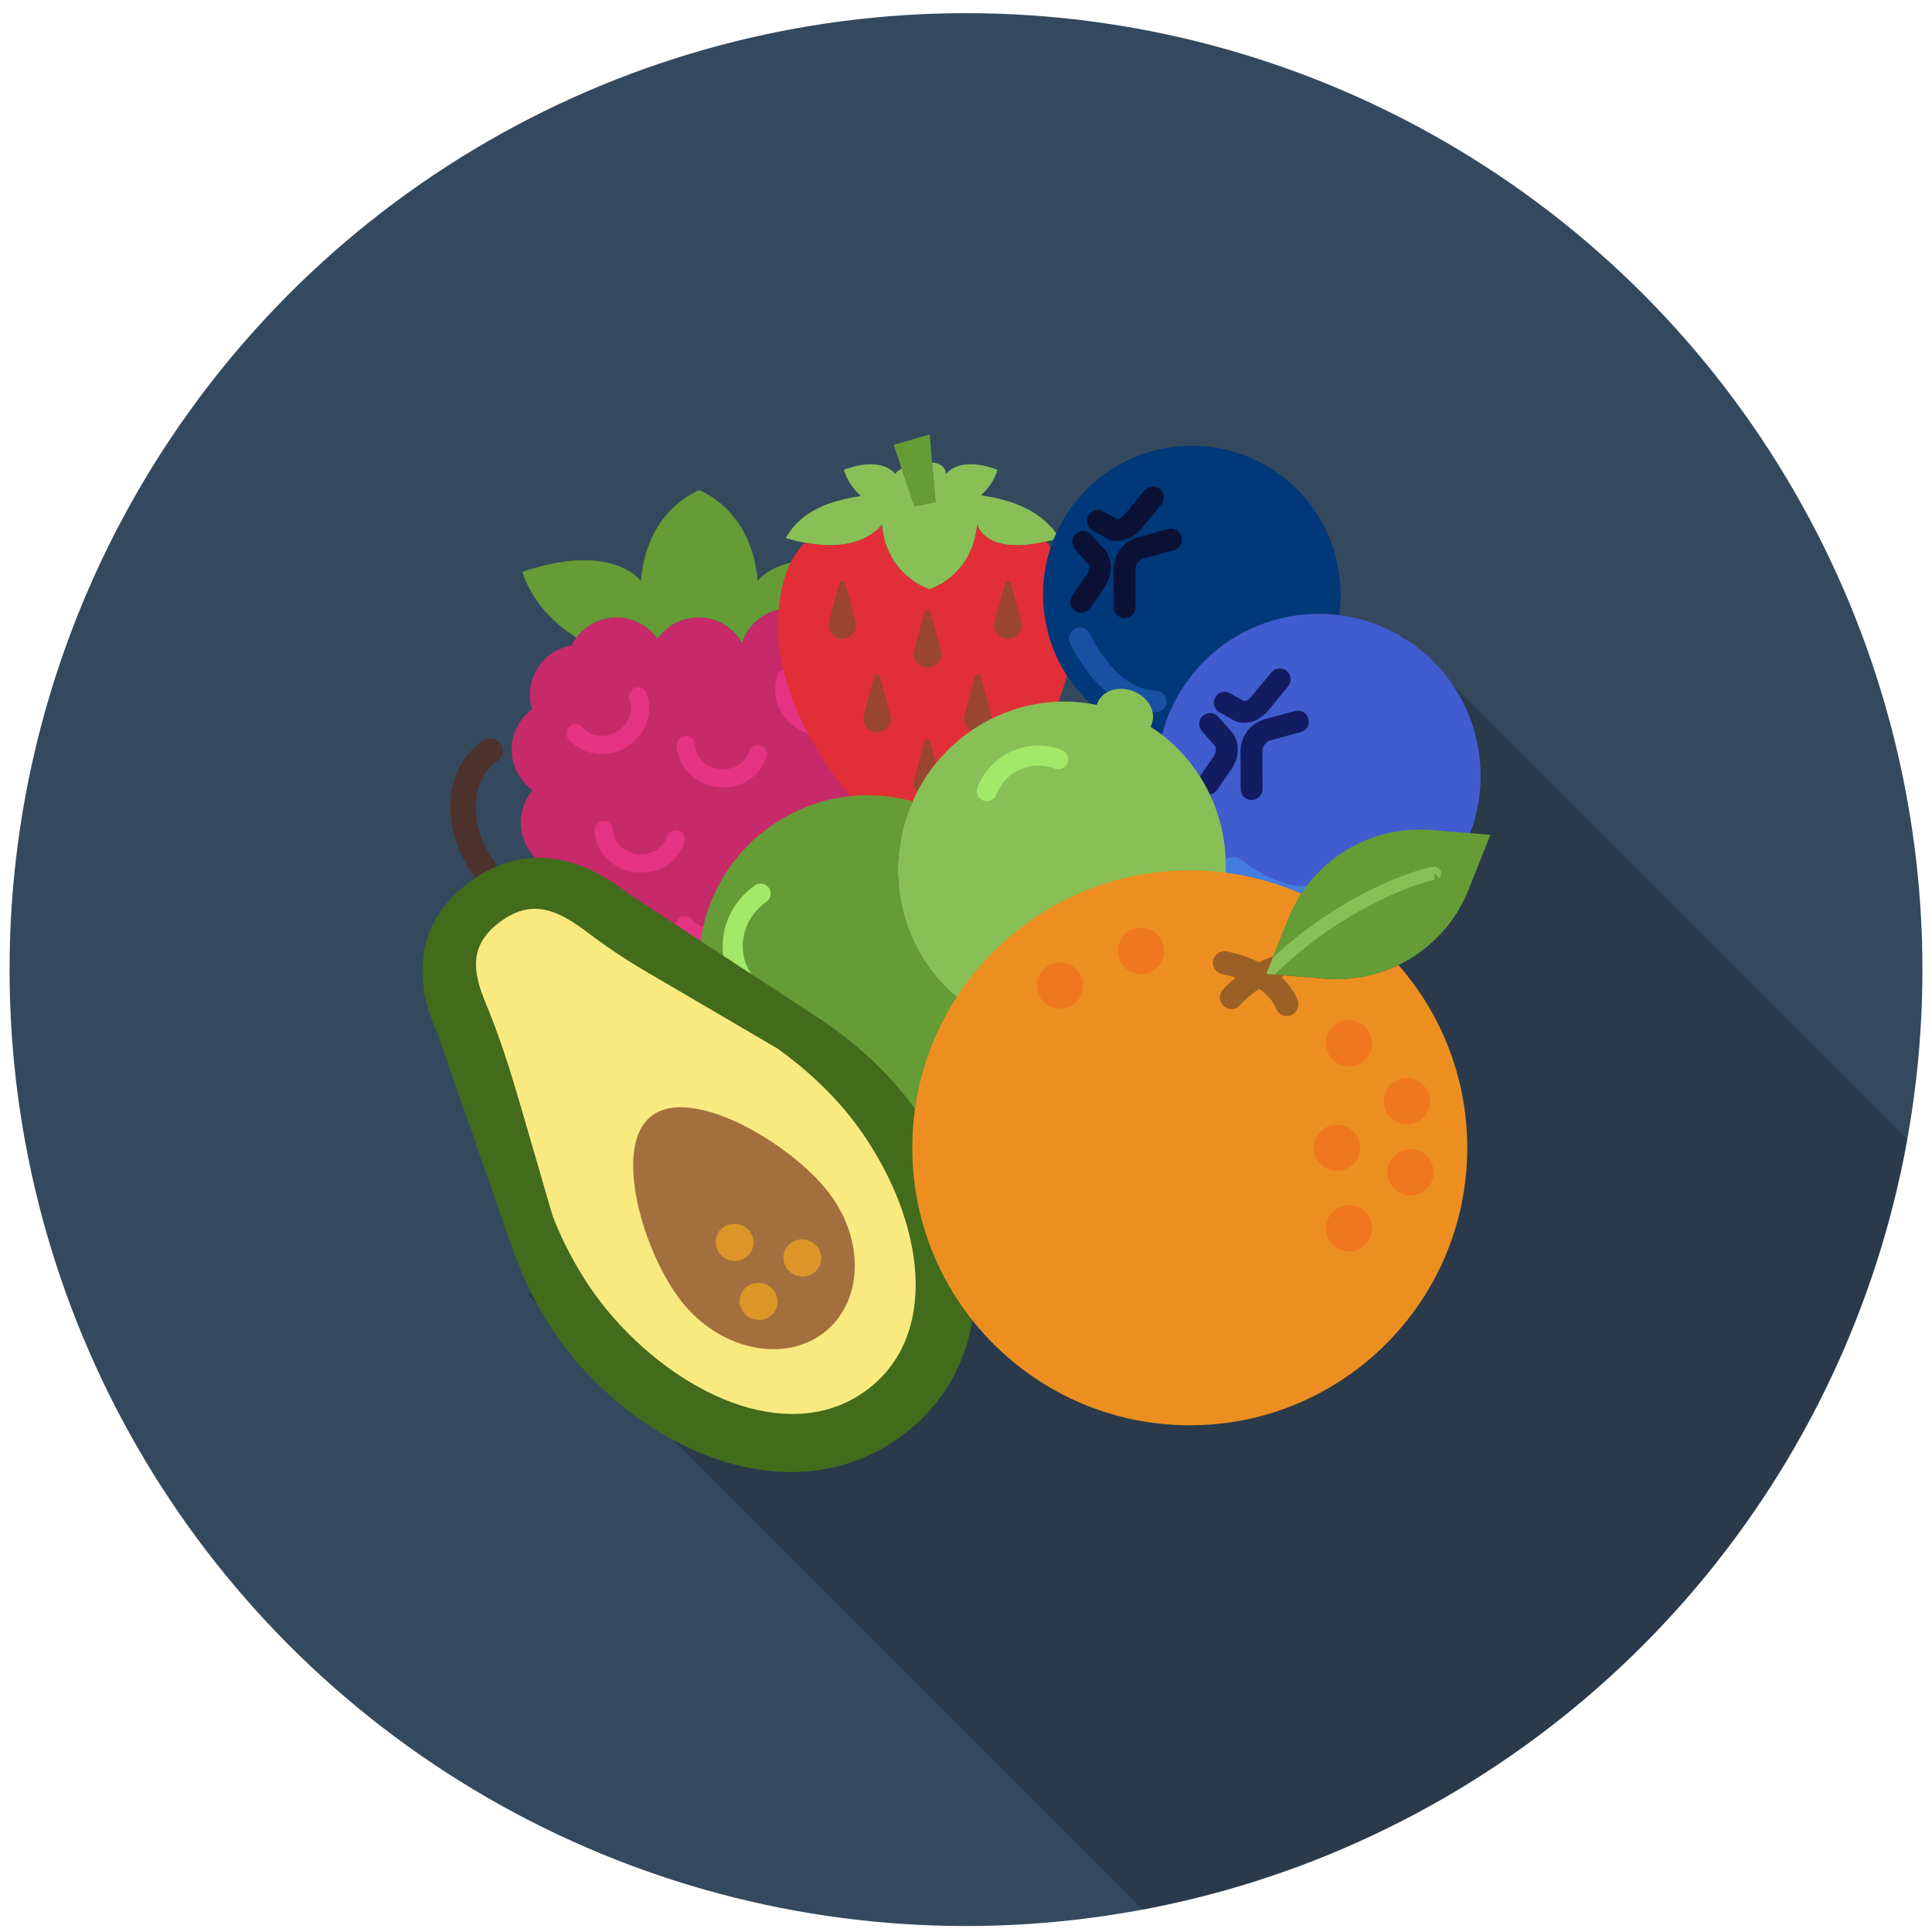 <?xml version="1.0" encoding="utf-8"?>
<!-- Generator: Adobe Illustrator 16.0.0, SVG Export Plug-In . SVG Version: 6.00 Build 0)  -->
<!DOCTYPE svg PUBLIC "-//W3C//DTD SVG 1.1//EN" "http://www.w3.org/Graphics/SVG/1.1/DTD/svg11.dtd">
<svg version="1.1" id="Capa_1" xmlns="http://www.w3.org/2000/svg" xmlns:xlink="http://www.w3.org/1999/xlink" x="0px" y="0px"
	 width="101px" height="101px" viewBox="0 0 101 101" enable-background="new 0 0 101 101" xml:space="preserve">
<circle fill="#34495E" cx="50.5" cy="50.688" r="50"/>
<path opacity="0.2" fill="#010202" enable-background="new    " d="M27.576,67.664l32.167,32.168
	c20.323-3.799,36.319-19.891,39.972-40.266l-26.29-26.289L27.576,67.664z"/>
<g>
	<path fill="#C62A6A" d="M46.122,40.854c0.674-0.474,1.116-1.257,1.116-2.145c0-1.018-0.583-1.899-1.431-2.333
		c0-0.017,0.002-0.033,0.002-0.049c0-1.229-0.847-2.256-1.988-2.541c-0.283-1.14-1.312-1.986-2.54-1.986
		c-1.16,0-2.144,0.756-2.488,1.801c-0.452-0.791-1.301-1.325-2.277-1.325c-0.888,0-1.67,0.442-2.144,1.117
		c-0.474-0.674-1.257-1.117-2.144-1.117c-1.034,0-1.925,0.601-2.353,1.47c-1.233,0.212-2.173,1.285-2.173,2.581
		c0,0.262,0.038,0.515,0.11,0.754c-0.644,0.477-1.064,1.241-1.064,2.105c0,0.875,0.432,1.65,1.092,2.125
		c-0.383,0.457-0.616,1.044-0.616,1.687c0,1.308,0.959,2.388,2.211,2.585c-0.194,0.366-0.305,0.784-0.305,1.226
		c0,1.229,0.845,2.257,1.985,2.542c0.285,1.139,1.312,1.985,2.54,1.985c0.553,0,1.064-0.171,1.487-0.462
		c0.437,0.839,1.313,1.417,2.326,1.417c0.927,0,1.741-0.485,2.207-1.211c0.341,0.163,0.724,0.257,1.128,0.257
		c1.371,0,2.494-1.053,2.609-2.393c1.341-0.115,2.394-1.239,2.394-2.609c0-0.325-0.063-0.635-0.17-0.921
		c0.939-0.399,1.599-1.329,1.599-2.414C47.237,42.111,46.795,41.328,46.122,40.854z"/>
	<g>
		<path fill="#659C35" d="M36.505,25.605c0,0,0.021,0.008,0.05,0.021c0.03-0.012,0.05-0.021,0.05-0.021H36.505z"/>
		<path fill="#659C35" d="M30.134,33.335c0.477-0.64,1.234-1.058,2.095-1.058c0.887,0,1.67,0.442,2.144,1.117
			c0.474-0.674,1.256-1.117,2.144-1.117c0.976,0,1.825,0.535,2.277,1.325c0.344-1.045,1.328-1.801,2.488-1.801
			c0.92,0,1.726,0.474,2.192,1.19c1.108-0.821,1.931-1.86,2.335-3.096c-4.729-1.608-6.203,0.476-6.203,0.476
			c-0.286-3.523-2.688-4.602-3.051-4.745c-0.363,0.143-2.764,1.222-3.05,4.745c0,0-1.473-2.084-6.201-0.476
			C27.766,31.31,28.774,32.468,30.134,33.335z"/>
	</g>
	<path fill="#E53384" d="M31.445,39.422c-0.592,0-1.207-0.219-1.711-0.767c-0.178-0.193-0.167-0.495,0.028-0.673
		c0.193-0.179,0.495-0.166,0.673,0.027c0.574,0.625,1.333,0.521,1.808,0.24c0.474-0.278,0.931-0.888,0.666-1.691
		c-0.083-0.25,0.053-0.52,0.303-0.602c0.25-0.083,0.519,0.052,0.602,0.302c0.416,1.256-0.247,2.316-1.088,2.811
		C32.357,39.288,31.908,39.422,31.445,39.422z"/>
	<path fill="#E53384" d="M41.407,45.296c-0.592,0-1.207-0.22-1.712-0.766c-0.178-0.194-0.166-0.496,0.028-0.674
		c0.194-0.179,0.496-0.165,0.674,0.029c0.574,0.624,1.333,0.518,1.808,0.238c0.473-0.278,0.931-0.888,0.666-1.69
		c-0.083-0.249,0.052-0.52,0.302-0.602c0.25-0.083,0.519,0.053,0.602,0.302c0.416,1.257-0.247,2.316-1.087,2.812
		C42.319,45.162,41.871,45.296,41.407,45.296z"/>
	<path fill="#E53384" d="M33.514,45.618c-0.108,0-0.215-0.007-0.318-0.021c-0.972-0.124-2.001-0.839-2.114-2.161
		c-0.021-0.262,0.171-0.493,0.434-0.516c0.262-0.022,0.494,0.172,0.516,0.435c0.072,0.846,0.737,1.226,1.285,1.296
		c0.543,0.067,1.279-0.133,1.56-0.93c0.087-0.248,0.361-0.379,0.608-0.291c0.248,0.088,0.378,0.358,0.29,0.608
		C35.383,45.152,34.408,45.618,33.514,45.618z"/>
	<path fill="#E53384" d="M37.803,41.169c-0.108,0-0.214-0.008-0.32-0.02c-0.968-0.125-1.999-0.84-2.112-2.161
		c-0.023-0.262,0.171-0.494,0.433-0.515c0.261-0.021,0.494,0.172,0.516,0.434c0.073,0.845,0.737,1.227,1.285,1.296
		c0.544,0.07,1.28-0.132,1.561-0.93c0.088-0.248,0.361-0.38,0.608-0.291c0.248,0.087,0.378,0.359,0.29,0.607
		C39.671,40.703,38.695,41.169,37.803,41.169z"/>
	<path fill="#E53384" d="M37.213,49.512c-0.621,0-1.268-0.239-1.774-0.834c-0.17-0.201-0.147-0.502,0.054-0.672
		c0.199-0.17,0.502-0.146,0.672,0.053c0.551,0.647,1.313,0.57,1.798,0.309c0.483-0.26,0.965-0.851,0.73-1.664
		c-0.073-0.253,0.073-0.517,0.326-0.59c0.252-0.073,0.517,0.073,0.59,0.326c0.367,1.271-0.336,2.306-1.195,2.767
		C38.062,49.396,37.643,49.512,37.213,49.512z"/>
	<path fill="#E53384" d="M43.013,38.469c-0.457,0-0.898-0.13-1.264-0.342c-0.846-0.49-1.517-1.551-1.108-2.812
		c0.08-0.25,0.35-0.387,0.6-0.306s0.387,0.35,0.307,0.6c-0.262,0.807,0.203,1.417,0.679,1.693c0.474,0.275,1.231,0.375,1.8-0.25
		c0.177-0.195,0.479-0.209,0.673-0.032s0.209,0.478,0.031,0.673C44.228,38.247,43.609,38.469,43.013,38.469z"/>
</g>
<g>
	<polygon fill="#659C35" points="48.907,26.242 47.803,26.474 46.722,23.257 48.604,22.71 	"/>
	<path fill="#88C057" d="M51.279,25.896c0.404-0.368,0.712-0.813,0.868-1.338c-2.055-0.763-2.693,0.228-2.693,0.228
		c-0.029-0.402-0.334-0.573-0.723-0.613l0.176,2.07l0,0l0,0l0,0l-1.104,0.231l0,0l0,0l-0.001-0.002l-0.661-1.968
		c-0.197,0.099-0.33,0.202-0.336,0.282c0,0-0.64-0.991-2.692-0.228c0.161,0.541,0.476,1,0.899,1.374
		c-1.651,0.233-3.168,0.802-3.934,2.199c3.869,1.157,5.019-0.708,5.019-0.708c0.235,2.535,2.199,3.284,2.496,3.387
		c0.297-0.103,2.26-0.852,2.494-3.387c0,0,0.426,1.865,4.293,0.708C54.527,26.723,52.934,26.127,51.279,25.896z"/>
	<g>
		<path fill="#E22F37" d="M54.734,28.325c-0.007-0.006-0.011-0.013-0.016-0.021c-3.254,0.761-3.633-0.883-3.633-0.883
			c-0.234,2.535-2.197,3.284-2.494,3.387c-0.297-0.103-2.261-0.852-2.496-3.387c0,0-0.96,1.528-4.036,0.942
			c-0.007,0.005-0.013,0.013-0.021,0.019c0.009,0.002,0.02,0.004,0.028,0.005c-0.914,0.918-1.395,2.344-1.395,4.502
			c0.001,4.824,4.85,11.271,7.73,11.271c2.879,0,7.729-6.446,7.729-11.271c0-2.198-0.499-3.636-1.445-4.553
			C54.701,28.334,54.719,28.329,54.734,28.325z"/>
	</g>
	<path fill="#994530" d="M44.186,30.489c-0.046-0.146-0.253-0.146-0.3,0c0,0-0.57,1.993-0.57,2.185c0,0.192,0.074,0.374,0.211,0.509
		c0.136,0.137,0.317,0.211,0.509,0.211c0.193,0,0.374-0.074,0.509-0.211c0.136-0.135,0.212-0.316,0.212-0.509
		S44.186,30.489,44.186,30.489z"/>
	<path fill="#994530" d="M48.636,31.994c-0.046-0.147-0.253-0.147-0.299,0c0,0-0.57,1.993-0.57,2.186
		c0,0.192,0.075,0.374,0.21,0.509c0.137,0.136,0.317,0.211,0.51,0.211c0.193,0,0.374-0.076,0.51-0.211
		c0.135-0.136,0.212-0.317,0.212-0.509C49.208,33.986,48.636,31.994,48.636,31.994z"/>
	<path fill="#994530" d="M52.84,30.485c-0.045-0.147-0.252-0.147-0.299,0c0,0-0.57,1.992-0.57,2.185
		c0,0.192,0.075,0.373,0.211,0.509c0.137,0.136,0.317,0.211,0.51,0.211s0.373-0.075,0.509-0.211
		c0.137-0.137,0.212-0.317,0.212-0.509C53.412,32.477,52.84,30.485,52.84,30.485z"/>
	<path fill="#994530" d="M46.002,35.386c-0.045-0.147-0.254-0.147-0.299,0c0,0-0.57,1.993-0.57,2.185c0,0.192,0.075,0.373,0.21,0.51
		c0.136,0.136,0.318,0.21,0.509,0.21c0.192,0,0.373-0.074,0.508-0.21c0.137-0.137,0.212-0.317,0.212-0.51
		C46.573,37.378,46.002,35.386,46.002,35.386z"/>
	<path fill="#994530" d="M48.636,38.764c-0.046-0.147-0.253-0.147-0.299,0c0,0-0.57,1.992-0.57,2.185c0,0.192,0.075,0.373,0.21,0.51
		c0.137,0.136,0.317,0.21,0.51,0.21c0.193,0,0.374-0.075,0.51-0.21c0.135-0.137,0.212-0.317,0.212-0.51
		C49.208,40.756,48.636,38.764,48.636,38.764z"/>
	<path fill="#994530" d="M51.271,35.381c-0.046-0.146-0.254-0.146-0.3,0c0,0-0.572,1.992-0.572,2.185
		c0,0.192,0.077,0.374,0.212,0.509c0.135,0.137,0.316,0.211,0.509,0.211c0.191,0,0.373-0.074,0.508-0.211
		c0.137-0.135,0.213-0.317,0.213-0.509S51.271,35.381,51.271,35.381z"/>
</g>
<g>
	<path fill="#003879" d="M55.893,26.682c-2.432,3.543-1.53,8.387,2.014,10.819c1.058,0.724,2.229,1.145,3.416,1.296
		c0.22-0.887,0.587-1.751,1.136-2.549c1.706-2.487,4.598-3.666,7.397-3.311c0.75-3.053-0.401-6.385-3.147-8.268
		C63.166,22.238,58.322,23.14,55.893,26.682z"/>
	<path fill="#1A49C1" d="M64.471,47.065c-2.662-1.825-3.831-5.014-3.219-7.988c-3.419-1.703-7.653-0.681-9.874,2.557
		c-2.433,3.544-1.531,8.387,2.012,10.817c3.544,2.433,8.385,1.53,10.817-2.013c0.606-0.881,1.003-1.843,1.206-2.829
		C65.091,47.451,64.773,47.275,64.471,47.065z"/>
	<path fill="#415CCE" d="M61.955,35.766c2.646-3.855,7.916-4.835,11.771-2.191c3.856,2.645,4.838,7.916,2.194,11.771
		c-2.648,3.856-7.917,4.838-11.775,2.191C60.291,44.892,59.31,39.622,61.955,35.766z"/>
	<path fill="#121C60" d="M65.901,41.571c-0.103,0.15-0.274,0.249-0.471,0.249c-0.313,0.002-0.572-0.254-0.573-0.568l-0.006-1.974
		c-0.002-0.784,0.524-1.478,1.284-1.684l1.564-0.426c0.306-0.082,0.62,0.097,0.702,0.401c0.084,0.307-0.096,0.62-0.402,0.703
		l-1.564,0.425c-0.258,0.069-0.441,0.314-0.44,0.579l0.007,1.972C66.002,41.368,65.964,41.479,65.901,41.571z"/>
	<path fill="#121C60" d="M64.389,40.186l-0.759,1.108c-0.18,0.261-0.537,0.328-0.794,0.149c-0.261-0.179-0.328-0.534-0.149-0.795
		l0.761-1.109c0.154-0.225,0.127-0.473,0.083-0.522l-0.694-0.791c-0.21-0.235-0.185-0.597,0.047-0.807
		c0.24-0.208,0.598-0.184,0.809,0.052l0.697,0.79C64.813,38.742,64.813,39.57,64.389,40.186z"/>
	<path fill="#121C60" d="M67.373,35.837c-0.009,0.015-0.02,0.027-0.03,0.041l-1.056,1.279c-0.485,0.589-1.267,0.797-1.82,0.483
		l-0.721-0.405c-0.275-0.157-0.373-0.506-0.217-0.779c0.152-0.286,0.504-0.373,0.777-0.216l0.721,0.408
		c0.04,0.01,0.226-0.033,0.378-0.216l1.057-1.28c0.2-0.243,0.56-0.28,0.802-0.078C67.496,35.264,67.539,35.596,67.373,35.837z"/>
	<path fill="#121C60" d="M54.867,47.051c-0.102,0.15-0.273,0.247-0.469,0.249c-0.315,0.001-0.572-0.253-0.573-0.569l-0.007-1.972
		c-0.004-0.786,0.526-1.48,1.283-1.685l1.568-0.426c0.302-0.083,0.615,0.097,0.699,0.403c0.082,0.304-0.097,0.617-0.4,0.7
		l-1.567,0.426c-0.256,0.069-0.442,0.312-0.441,0.578l0.007,1.973C54.967,46.847,54.931,46.959,54.867,47.051z"/>
	<path fill="#121C60" d="M53.355,45.666l-0.764,1.108c-0.176,0.26-0.532,0.326-0.791,0.148c-0.261-0.179-0.327-0.534-0.148-0.795
		l0.76-1.108c0.157-0.226,0.13-0.473,0.086-0.524l-0.697-0.789c-0.209-0.237-0.187-0.598,0.049-0.805
		c0.238-0.209,0.598-0.187,0.807,0.049l0.697,0.79C53.777,44.221,53.777,45.048,53.355,45.666z"/>
	<path fill="#121C60" d="M56.34,41.316c-0.01,0.014-0.021,0.027-0.03,0.041l-1.059,1.281c-0.482,0.587-1.265,0.796-1.817,0.483
		l-0.723-0.408c-0.273-0.155-0.371-0.503-0.217-0.778c0.158-0.284,0.506-0.37,0.779-0.215l0.721,0.407
		c0.042,0.011,0.228-0.032,0.378-0.215l1.058-1.281c0.199-0.243,0.561-0.278,0.802-0.078C56.461,40.743,56.506,41.075,56.34,41.316z
		"/>
	<path fill="#0A1135" d="M59.267,32.062c-0.103,0.149-0.273,0.247-0.468,0.248c-0.316,0.001-0.574-0.253-0.574-0.569l-0.007-1.973
		c-0.004-0.786,0.525-1.477,1.281-1.684l1.567-0.426c0.305-0.083,0.617,0.098,0.702,0.402c0.083,0.304-0.098,0.617-0.402,0.701
		L59.8,29.186c-0.256,0.071-0.441,0.314-0.439,0.579l0.007,1.972C59.367,31.857,59.331,31.969,59.267,32.062z"/>
	<path fill="#0A1135" d="M57.755,30.675l-0.763,1.109c-0.178,0.259-0.533,0.326-0.794,0.149c-0.26-0.179-0.324-0.535-0.147-0.795
		l0.762-1.11c0.157-0.225,0.13-0.473,0.086-0.522l-0.7-0.79c-0.206-0.238-0.185-0.597,0.052-0.807s0.598-0.186,0.805,0.051
		l0.699,0.789C58.177,29.231,58.178,30.06,57.755,30.675z"/>
	<path fill="#0A1135" d="M60.739,26.327c-0.011,0.013-0.021,0.027-0.031,0.041l-1.054,1.28c-0.486,0.587-1.27,0.795-1.822,0.484
		l-0.721-0.408c-0.275-0.155-0.373-0.502-0.217-0.778c0.154-0.283,0.504-0.372,0.778-0.215l0.721,0.407
		c0.041,0.011,0.227-0.032,0.378-0.215l1.056-1.281c0.2-0.243,0.563-0.279,0.806-0.078C60.861,25.752,60.904,26.085,60.739,26.327z"
		/>
	<path fill="#3265D6" d="M59.09,51.5c-0.058,0.082-0.137,0.15-0.23,0.195c-2.57,1.18-5.476-1.237-5.597-1.34
		c-0.24-0.204-0.266-0.563-0.067-0.805c0.203-0.24,0.563-0.271,0.803-0.068c0.026,0.02,2.476,2.051,4.382,1.175
		c0.285-0.13,0.625-0.004,0.758,0.281C59.225,51.128,59.198,51.338,59.09,51.5z"/>
	<path fill="#447CE0" d="M69.941,46.943c-0.056,0.083-0.134,0.15-0.233,0.195c-2.567,1.18-5.471-1.236-5.593-1.34
		c-0.242-0.204-0.266-0.563-0.069-0.805c0.204-0.241,0.563-0.271,0.806-0.069c0.024,0.021,2.474,2.051,4.381,1.176
		c0.286-0.133,0.623-0.006,0.758,0.281C70.077,46.572,70.05,46.784,69.941,46.943z"/>
	<path fill="#1951A3" d="M60.879,36.991c-0.105,0.153-0.28,0.252-0.48,0.248c-2.825-0.046-4.398-3.479-4.465-3.626
		c-0.128-0.288,0-0.625,0.288-0.755c0.286-0.128,0.622-0.001,0.756,0.286c0.012,0.029,1.343,2.919,3.439,2.955
		c0.317,0.004,0.566,0.264,0.563,0.58C60.979,36.794,60.942,36.902,60.879,36.991z"/>
</g>
<g>
	<path fill="#88C057" d="M57.372,36.753l-0.038,0.098c-4.051-0.845-8.259,1.418-9.807,5.489c-1.551,4.071,0.088,8.557,3.678,10.621
		l-0.037,0.098c-0.244,0.641,0.195,1.408,0.977,1.706c0.78,0.297,1.619,0.016,1.861-0.624l0.063-0.165
		c3.935,0.633,7.93-1.614,9.43-5.558c1.501-3.944,0.008-8.279-3.349-10.421l0.062-0.164c0.244-0.64-0.194-1.407-0.976-1.705
		C58.453,35.831,57.615,36.112,57.372,36.753z"/>
	<path fill="#659C35" d="M52.145,54.765c-0.781-0.298-1.221-1.065-0.977-1.706l0.037-0.098c-3.589-2.063-5.229-6.55-3.678-10.621
		c0.056-0.152,0.125-0.296,0.19-0.443c-2.532-0.71-5.378-0.263-7.666,1.469c-3.474,2.629-4.464,7.301-2.516,10.955l-0.083,0.063
		c-0.547,0.414-0.581,1.298-0.077,1.964c0.505,0.667,1.364,0.872,1.911,0.458l0.14-0.104c2.999,2.621,7.577,2.836,10.942,0.289
		c0.816-0.618,1.491-1.351,2.028-2.155C52.313,54.817,52.229,54.797,52.145,54.765z"/>
	<path fill="#A4E869" d="M55.803,39.875c-0.104,0.271-0.407,0.408-0.678,0.305c-1.217-0.464-2.585,0.149-3.047,1.367
		c-0.104,0.27-0.406,0.406-0.676,0.303c-0.271-0.102-0.407-0.405-0.305-0.677c0.668-1.757,2.643-2.642,4.4-1.974
		C55.769,39.301,55.904,39.604,55.803,39.875z"/>
	<path fill="#A4E869" d="M39.342,51.41c-0.036,0.094-0.1,0.182-0.19,0.243c-0.237,0.166-0.564,0.107-0.731-0.13
		c-1.166-1.673-0.698-4.022,1.043-5.237c0.237-0.165,0.564-0.106,0.731,0.13c0.165,0.239,0.107,0.565-0.131,0.731
		c-1.267,0.882-1.616,2.576-0.782,3.775C39.386,51.07,39.402,51.254,39.342,51.41z"/>
</g>
<g>
	<path fill="#4C312C" d="M25.946,45.618c-0.041,0.132-0.125,0.252-0.246,0.336c-0.296,0.205-0.709,0.133-0.921-0.159
		c-0.857-1.177-1.294-2.546-1.229-3.856c0.068-1.366,0.666-2.506,1.685-3.212c0.295-0.205,0.708-0.133,0.921,0.16
		c0.211,0.292,0.145,0.695-0.149,0.899c-0.686,0.476-1.089,1.267-1.138,2.232c-0.051,1.017,0.298,2.096,0.982,3.035
		C25.973,45.224,26.002,45.433,25.946,45.618z"/>
	<path fill="#436B1C" d="M47.192,75.022L47.192,75.022c-5.186,3.885-12.239,1.508-16.792-3.548
		c-1.663-1.846-2.861-4.047-3.671-6.373l-3.836-11.011c-1.372-2.993-1.107-5.91,1.614-7.948l0,0c2.719-2.039,5.673-1.53,8.279,0.536
		l9.896,6.472c2.09,1.365,3.957,3.067,5.353,5.115C51.854,63.868,52.376,71.138,47.192,75.022z"/>
	<path fill="#F9EA80" d="M45.331,72.654L45.331,72.654c-3.811,2.854-9.419,0.57-13.232-3.739c-1.393-1.576-2.444-3.411-3.203-5.327
		l-1.699-5.841c-0.521-1.795-1.085-3.58-1.807-5.31c-0.719-1.722-0.835-3.055,0.736-4.232l0,0c1.611-1.207,2.934-0.703,4.505,0.48
		c0.982,0.74,2,1.437,3.064,2.06l6.929,4.058c1.698,1.211,3.24,2.68,4.438,4.402C48.336,63.918,49.142,69.798,45.331,72.654z"/>
	<path fill="#A46F3E" d="M43.276,62.282c1.976,2.515,1.862,5.839-0.254,7.423c-2.115,1.584-5.433,0.83-7.408-1.684
		c-1.974-2.515-3.648-8.113-1.533-9.697C36.196,56.738,41.301,59.768,43.276,62.282z"/>
	
		<ellipse transform="matrix(-0.956 -0.293 0.293 -0.956 57.631 144.682)" fill="#DC9628" cx="39.649" cy="68.026" rx="0.992" ry="0.968"/>
	
		<ellipse transform="matrix(-0.956 -0.292 0.292 -0.956 56.138 138.219)" fill="#DC9628" cx="38.38" cy="64.921" rx="0.992" ry="0.967"/>
	
		<ellipse transform="matrix(-0.956 -0.292 0.292 -0.956 62.844 140.848)" fill="#DC9628" cx="41.94" cy="65.731" rx="0.991" ry="0.968"/>
</g>
<g>
	<path fill="#ED8F20" d="M69.281,51.162l-3.075-0.254l1.14-2.869c0.187-0.467,0.42-0.905,0.688-1.315
		c-1.786-0.786-3.76-1.225-5.836-1.225c-8.011,0-14.506,6.494-14.506,14.505S54.188,74.51,62.198,74.51s14.506-6.494,14.506-14.506
		c0-3.662-1.36-7.005-3.599-9.557C71.944,51.006,70.632,51.272,69.281,51.162z"/>
	<circle fill="#EF771D" cx="70.522" cy="54.543" r="1.209"/>
	<circle fill="#EF771D" cx="73.738" cy="61.287" r="1.209"/>
	<circle fill="#EF771D" cx="73.545" cy="57.566" r="1.208"/>
	<circle fill="#EF771D" cx="69.891" cy="60.003" r="1.209"/>
	<circle fill="#EF771D" cx="70.522" cy="64.214" r="1.208"/>
	<circle fill="#EF771D" cx="59.643" cy="49.708" r="1.208"/>
	<circle fill="#EF771D" cx="55.412" cy="51.522" r="1.209"/>
	<g>
		<path fill="#ED8F20" d="M64.012,50.333c0,0,2.568,0.423,3.263,2.177"/>
		<path fill="#9B6026" d="M67.274,53.115c-0.238,0-0.466-0.146-0.562-0.384c-0.56-1.408-2.779-1.799-2.801-1.802
			c-0.33-0.056-0.552-0.366-0.496-0.695c0.054-0.329,0.364-0.552,0.693-0.497c0.118,0.02,2.915,0.502,3.728,2.55
			c0.122,0.31-0.029,0.66-0.339,0.784C67.424,53.1,67.35,53.115,67.274,53.115z"/>
	</g>
	<g>
		<path fill="#ED8F20" d="M64.375,52.146c0.626-0.689,1.417-1.224,2.289-1.552"/>
		<path fill="#9B6026" d="M64.373,52.751c-0.145,0-0.29-0.052-0.406-0.157c-0.245-0.226-0.265-0.606-0.04-0.854
			c0.69-0.76,1.563-1.351,2.524-1.712c0.313-0.115,0.66,0.041,0.779,0.353c0.115,0.312-0.042,0.662-0.354,0.779
			c-0.785,0.293-1.494,0.775-2.057,1.393C64.701,52.684,64.537,52.751,64.373,52.751z"/>
	</g>
	<path fill="#659C35" d="M77.913,43.643l-3.077-0.252c-3.247-0.268-6.288,1.62-7.49,4.648l-1.14,2.869l3.075,0.254
		c3.249,0.266,6.29-1.622,7.492-4.65L77.913,43.643z"/>
	<path fill="#88C057" d="M66.545,50.054l-0.339,0.854l0.435,0.036c3.781-3.693,7.895-4.905,8.343-4.934l0.021-0.338l0.249,0.25
		l0.097-0.358l-0.268-0.257C74.721,45.227,70.497,46.393,66.545,50.054z"/>
</g>
</svg>
